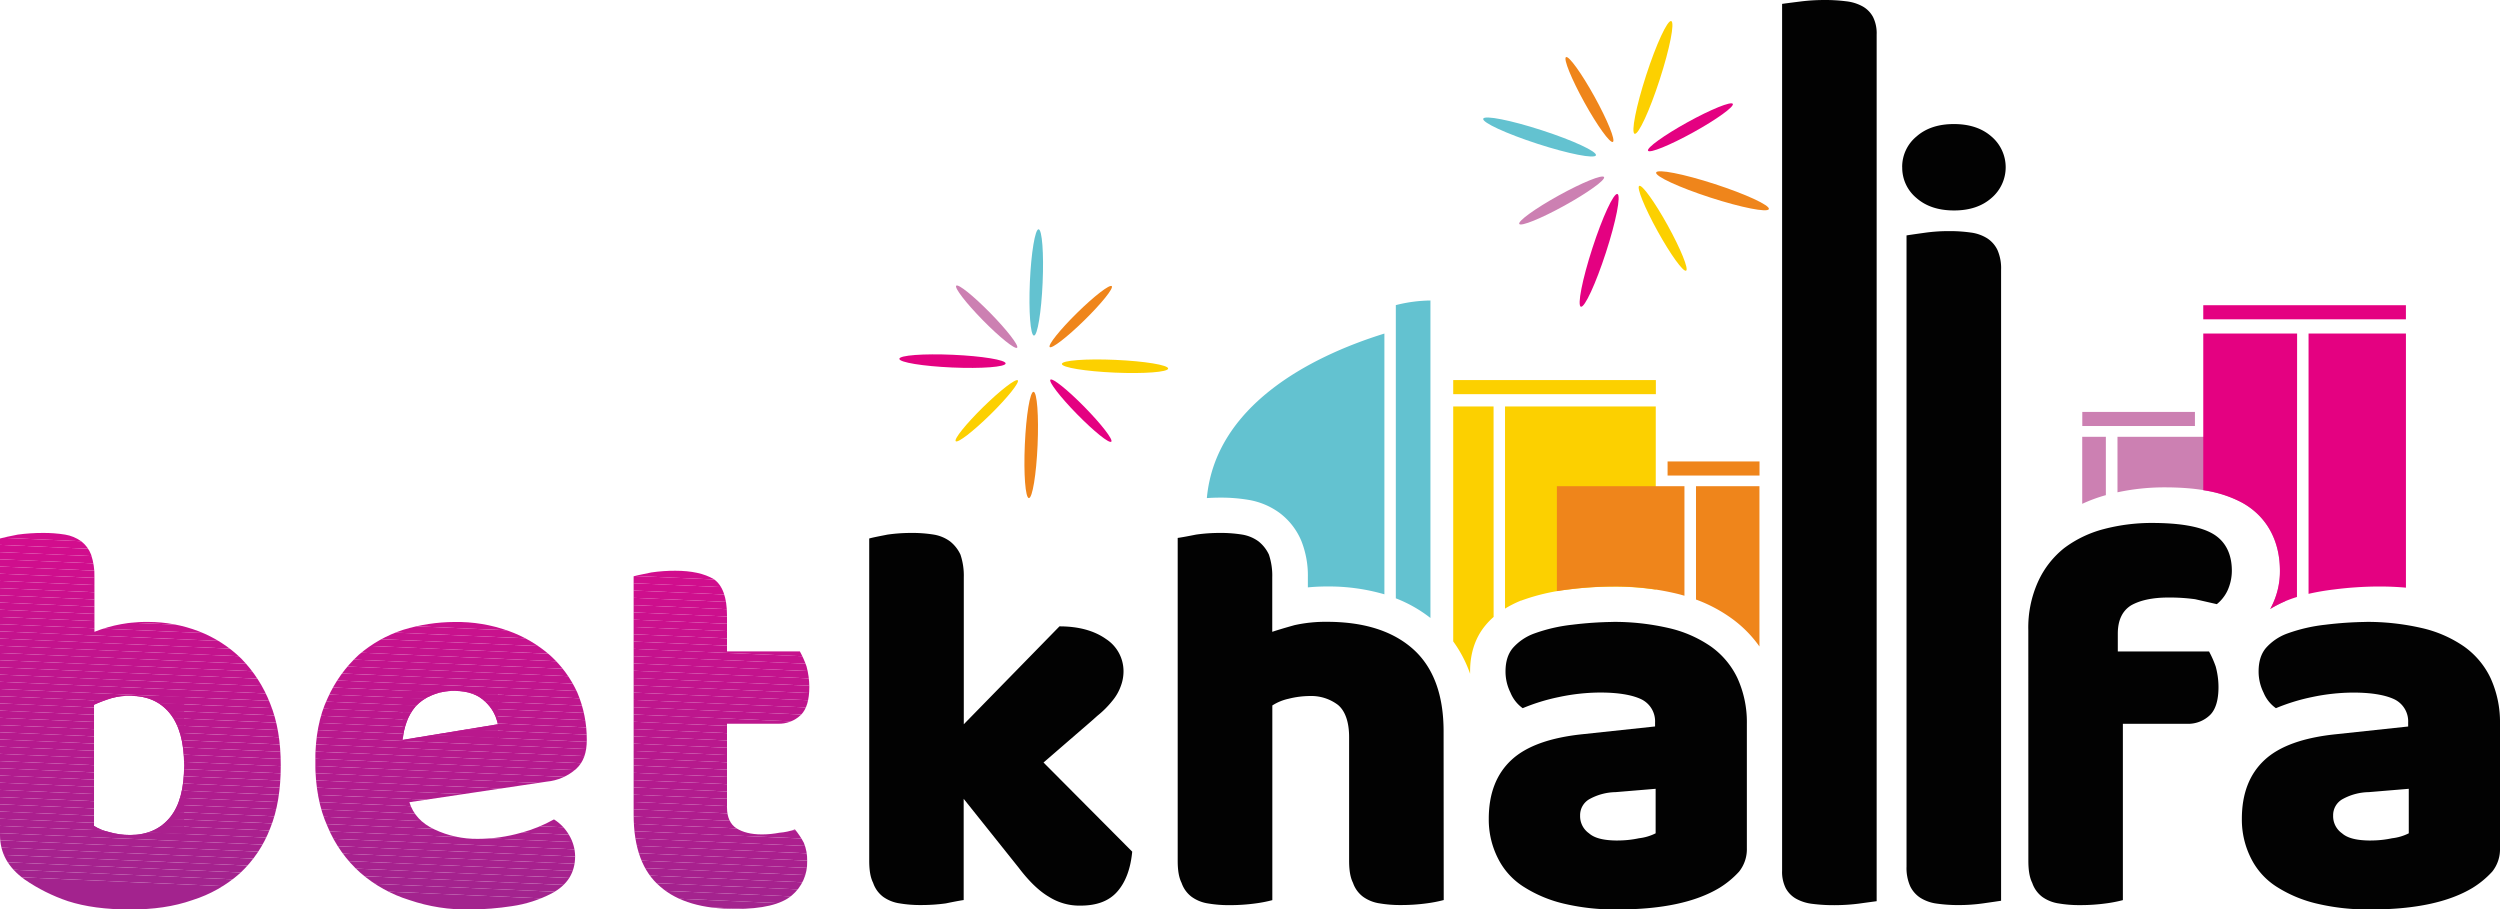 <svg id="Layer_1" data-name="Layer 1" xmlns="http://www.w3.org/2000/svg" xmlns:xlink="http://www.w3.org/1999/xlink" viewBox="0 0 1011 367.8"><defs><style>.cls-1{fill:none;clip-rule:evenodd;}.cls-2{fill:#020202;}.cls-13,.cls-14,.cls-15,.cls-16,.cls-17,.cls-18,.cls-19,.cls-2,.cls-20,.cls-21,.cls-22,.cls-23,.cls-24,.cls-25,.cls-26,.cls-27,.cls-28,.cls-29,.cls-3,.cls-30,.cls-31,.cls-32,.cls-33,.cls-34,.cls-35,.cls-36,.cls-37,.cls-38,.cls-39,.cls-4,.cls-40,.cls-41,.cls-42,.cls-43,.cls-44,.cls-45,.cls-46,.cls-47,.cls-48,.cls-49,.cls-5,.cls-50,.cls-51,.cls-52,.cls-53,.cls-54,.cls-55,.cls-56,.cls-57,.cls-58,.cls-59,.cls-6,.cls-60,.cls-61,.cls-62,.cls-7{fill-rule:evenodd;}.cls-10,.cls-3{fill:#cc80b2;}.cls-11,.cls-4{fill:#e40181;}.cls-5{fill:#63c2d0;}.cls-6,.cls-8{fill:#fcd000;}.cls-7,.cls-9{fill:#ef851b;}.cls-12{clip-path:url(#clip-path);}.cls-13{fill:#a9208e;}.cls-14{fill:#aa208e;}.cls-15{fill:#ab1f8e;}.cls-16{fill:#ac1f8e;}.cls-17{fill:#ad1e8e;}.cls-18{fill:#ae1e8e;}.cls-19{fill:#af1d8e;}.cls-20{fill:#b01d8e;}.cls-21{fill:#b11c8e;}.cls-22{fill:#b21c8e;}.cls-23{fill:#b31b8e;}.cls-24{fill:#b41b8e;}.cls-25{fill:#b51a8e;}.cls-26{fill:#b61a8d;}.cls-27{fill:#b7198d;}.cls-28{fill:#b8198d;}.cls-29{fill:#b9188d;}.cls-30{fill:#ba188d;}.cls-31{fill:#bb178d;}.cls-32{fill:#bc178d;}.cls-33{fill:#bd168d;}.cls-34{fill:#a3238e;}.cls-35{fill:#a4238e;}.cls-36{fill:#a5228e;}.cls-37{fill:#a6228e;}.cls-38{fill:#a7218e;}.cls-39{fill:#a8218e;}.cls-40{fill:#be168d;}.cls-41{fill:#bf158d;}.cls-42{fill:#c0158d;}.cls-43{fill:#c1148d;}.cls-44{fill:#c2148d;}.cls-45{fill:#c3138d;}.cls-46{fill:#c4138d;}.cls-47{fill:#c5128d;}.cls-48{fill:#c6128d;}.cls-49{fill:#c8128d;}.cls-50{fill:#c9118d;}.cls-51{fill:#ca118d;}.cls-52{fill:#cb108d;}.cls-53{fill:#cc108d;}.cls-54{fill:#cd0f8d;}.cls-55{fill:#ce0f8d;}.cls-56{fill:#cf0e8d;}.cls-57{fill:#d00e8d;}.cls-58{fill:#d10d8d;}.cls-59{fill:#d20d8d;}.cls-60{fill:#d30c8d;}.cls-61{fill:#d40c8d;}.cls-62{fill:#d50b8d;}.cls-63{clip-path:url(#clip-path-2);}.cls-64{clip-path:url(#clip-path-3);}</style><clipPath id="clip-path" transform="translate(-6 -319.11)"><path class="cls-1" d="M6,536.88c1.57-.45,3.82-.9,7.2-1.58a76.45,76.45,0,0,1,10.12-.67,54.41,54.41,0,0,1,9,.67,15.45,15.45,0,0,1,6.52,2.7,12.29,12.29,0,0,1,4,5.4,26.65,26.65,0,0,1,1.35,9.22v22A56.25,56.25,0,0,1,55,571.52a55.63,55.63,0,0,1,11-.9,57.09,57.09,0,0,1,20.47,3.82,50.71,50.71,0,0,1,17.09,11,53.86,53.86,0,0,1,11.7,18.22c2.93,7.19,4.28,15.52,4.28,25,0,9.68-1.35,18.23-4.28,25.42A48.36,48.36,0,0,1,103,672.29a52.82,52.82,0,0,1-19.12,10.8c-7.65,2.7-16,3.82-25.19,3.82-9.9,0-18.22-1.12-25.2-3.37a70.85,70.85,0,0,1-17.54-8.77C9.37,670,6,664.2,6,656.77V536.88ZM58.64,656.77c7,0,12.37-2.47,16.19-7.2s5.63-11.69,5.63-20.92c0-9.44-2-16.42-5.85-21.14s-9.23-7-15.75-7a25.37,25.37,0,0,0-7.65.9,55.65,55.65,0,0,0-7.19,2.7v49a18.87,18.87,0,0,0,6.07,2.48A30.47,30.47,0,0,0,58.64,656.77Z"/></clipPath><clipPath id="clip-path-2" transform="translate(-6 -319.11)"><path class="cls-1" d="M196.08,686.91a71.83,71.83,0,0,1-24.52-3.82,54.92,54.92,0,0,1-19.8-11,51.4,51.4,0,0,1-13.27-18.67c-3.37-7.42-5-16.2-5-26.32,0-9.9,1.58-18.45,5-25.64a53.07,53.07,0,0,1,12.6-17.55,52.42,52.42,0,0,1,18-10.12,72,72,0,0,1,20.7-3.15,61.61,61.61,0,0,1,21.82,3.6,52.13,52.13,0,0,1,16.87,9.9,45.81,45.81,0,0,1,11,15.07,48.41,48.41,0,0,1,3.82,19.12c0,5.17-1.35,9-4.27,11.69a20.89,20.89,0,0,1-11.92,5.18l-55.56,8.32c1.57,5,4.95,8.55,10.12,11a40.1,40.1,0,0,0,17.54,3.83,64.59,64.59,0,0,0,17.55-2.48,57.2,57.2,0,0,0,13.27-5.4,18.19,18.19,0,0,1,6.08,6.3,17.11,17.11,0,0,1,2.47,8.55c0,6.75-3.15,11.7-9.45,15.07A50.31,50.31,0,0,1,213,685.56a115.73,115.73,0,0,1-16.87,1.35Zm-6.3-88.4a22.58,22.58,0,0,0-9.23,1.8,17.88,17.88,0,0,0-6.52,4.5,20.05,20.05,0,0,0-3.6,6.3,27.28,27.28,0,0,0-1.57,7.2l38.46-6.3a16.47,16.47,0,0,0-4.95-9C199.45,600.09,195.4,598.51,189.78,598.51Z"/></clipPath><clipPath id="clip-path-3" transform="translate(-6 -319.11)"><path class="cls-1" d="M300,645.75c0,3.82,1.35,6.75,3.82,8.32s5.85,2.48,10.35,2.48a38.38,38.38,0,0,0,7-.68,23.37,23.37,0,0,0,6.3-1.35,32.3,32.3,0,0,1,3.6,5.4,18.25,18.25,0,0,1,1.35,7.42,17.38,17.38,0,0,1-6.3,13.95c-4.27,3.6-11.92,5.4-22.72,5.4-13.27,0-23.39-2.92-30.36-9-7.2-6.07-10.8-15.74-10.8-29.24V552.17c1.57-.45,4.05-.9,7.2-1.57a65.22,65.22,0,0,1,9.67-.68q9.78,0,15.52,3.38Q300,557,300,568.15v14.39h29.47a40.11,40.11,0,0,1,2.7,6.08,32.49,32.49,0,0,1,1.12,8.32c0,5.17-1.12,9-3.37,11.24a12.71,12.71,0,0,1-9.45,3.6H300Z"/></clipPath></defs><path class="cls-2" d="M463.87,663.52q-1,10.46-6.08,16.2c-3.37,3.82-8.32,5.62-14.84,5.62a22.93,22.93,0,0,1-12.82-3.6c-3.83-2.25-7.88-6.07-12.15-11.7l-22.27-27.89v40.94c-1.57.23-4,.68-7.2,1.35a73,73,0,0,1-9.89.67,49.8,49.8,0,0,1-8.78-.67,15.24,15.24,0,0,1-6.75-2.7,11.77,11.77,0,0,1-4-5.62c-1.13-2.25-1.58-5.18-1.58-9V536.88c1.58-.45,4-.9,7.42-1.58a67.59,67.59,0,0,1,9.68-.67,54.28,54.28,0,0,1,9,.67,15.44,15.44,0,0,1,6.53,2.7,14.66,14.66,0,0,1,4.27,5.4,26.65,26.65,0,0,1,1.35,9.22V612l38.69-39.59c7.87,0,14.17,1.8,18.9,5.17a15.5,15.5,0,0,1,7,13,17,17,0,0,1-1.13,6.07,19.25,19.25,0,0,1-3.37,5.85,38.18,38.18,0,0,1-6.07,6.07c-2.48,2.25-5.4,4.73-8.78,7.65l-13,11.25Z" transform="translate(-6 -319.11)"/><path class="cls-2" d="M589.84,683.09a55.08,55.08,0,0,1-7,1.35,76.45,76.45,0,0,1-10.12.67,49.68,49.68,0,0,1-8.77-.67,15.24,15.24,0,0,1-6.75-2.7,11.79,11.79,0,0,1-4.05-5.62c-1.12-2.25-1.57-5.18-1.57-9V617.18c0-6.07-1.58-10.57-4.5-13a17.92,17.92,0,0,0-11.48-3.6,35.81,35.81,0,0,0-8.54,1.12,19.93,19.93,0,0,0-6.53,2.7v78.73a54.48,54.48,0,0,1-7,1.35,76.45,76.45,0,0,1-10.12.67,49.6,49.6,0,0,1-8.77-.67,15.24,15.24,0,0,1-6.75-2.7,11.79,11.79,0,0,1-4.05-5.62c-1.13-2.25-1.58-5.18-1.58-9V536.65c1.58-.22,4.05-.67,7.43-1.35a67.55,67.55,0,0,1,9.67-.67,54.41,54.41,0,0,1,9,.67,15.45,15.45,0,0,1,6.52,2.7,14.66,14.66,0,0,1,4.27,5.4,26.65,26.65,0,0,1,1.35,9.22v22c2-.68,5-1.58,9-2.7a58.15,58.15,0,0,1,13.05-1.35c14.84,0,26.54,3.6,34.86,11s12.38,18.67,12.38,33.29Z" transform="translate(-6 -319.11)"/><path class="cls-2" d="M660.24,659a40.59,40.59,0,0,0,8.55-.9,20.15,20.15,0,0,0,6.75-2v-18l-16.2,1.35a22.62,22.62,0,0,0-10.34,2.7,7.43,7.43,0,0,0-4,6.75,8.45,8.45,0,0,0,3.6,7.2c2.25,2,6.07,2.92,11.69,2.92Zm-1.8-88.4a98.08,98.08,0,0,1,22.27,2.47,49.3,49.3,0,0,1,17.1,7.43,33.07,33.07,0,0,1,10.8,12.82,42.88,42.88,0,0,1,3.82,18.44v50.39a14.52,14.52,0,0,1-3.15,9.45,37.08,37.08,0,0,1-7.87,6.52q-14.52,8.77-41.17,8.77a89.32,89.32,0,0,1-21.37-2.24,52.54,52.54,0,0,1-16.42-6.75,28.81,28.81,0,0,1-10.57-11.47,34.53,34.53,0,0,1-3.82-16.2c0-10.35,3.15-18.22,9.22-23.84s15.74-9,28.57-10.35l29.46-3.15v-1.58a9.91,9.91,0,0,0-5.62-9.44c-3.82-1.8-9.45-2.7-16.65-2.7A81.62,81.62,0,0,0,636.4,601a79.44,79.44,0,0,0-14.62,4.5,14.42,14.42,0,0,1-4.95-6.3,19.12,19.12,0,0,1-2-8.55c0-3.82.9-7,2.93-9.45a21.19,21.19,0,0,1,8.55-5.85,66.19,66.19,0,0,1,15.52-3.6A148.82,148.82,0,0,1,658.44,570.62Z" transform="translate(-6 -319.11)"/><path class="cls-2" d="M826.25,574a45,45,0,0,1,4-19.79,36.69,36.69,0,0,1,10.57-13.5,46,46,0,0,1,16-7.65,76.09,76.09,0,0,1,19.35-2.47c11,0,19.34,1.35,24.51,4.27s7.88,8.1,7.88,15.07a19.45,19.45,0,0,1-1.8,8.1,15.48,15.48,0,0,1-4.28,5.4l-8.77-2a77,77,0,0,0-10.8-.68c-6.52,0-11.47,1.13-15.07,3.15q-5.4,3.38-5.4,11.47v7.2h36.9a41.21,41.21,0,0,1,2.69,6.08,32,32,0,0,1,1.13,8.32c0,5.17-1.13,9-3.37,11.24a12.71,12.71,0,0,1-9.45,3.6H864.49v71.31a54.84,54.84,0,0,1-7,1.35,76.6,76.6,0,0,1-10.13.67,49.76,49.76,0,0,1-8.77-.67,15.24,15.24,0,0,1-6.75-2.7,11.79,11.79,0,0,1-4-5.62c-1.12-2.25-1.57-5.18-1.57-9Z" transform="translate(-6 -319.11)"/><path class="cls-2" d="M964.81,659a40.59,40.59,0,0,0,8.55-.9,20.07,20.07,0,0,0,6.75-2v-18l-16.2,1.35a22.65,22.65,0,0,0-10.34,2.7,7.43,7.43,0,0,0-4.05,6.75,8.45,8.45,0,0,0,3.6,7.2c2.25,2,6.07,2.92,11.69,2.92Zm-1.8-88.4a98.08,98.08,0,0,1,22.27,2.47,49.3,49.3,0,0,1,17.1,7.43,33.07,33.07,0,0,1,10.8,12.82,42.88,42.88,0,0,1,3.82,18.44v50.39a14.47,14.47,0,0,1-3.15,9.45,37.08,37.08,0,0,1-7.87,6.52q-14.51,8.77-41.17,8.77a89.32,89.32,0,0,1-21.37-2.24A52.54,52.54,0,0,1,927,677.92a28.89,28.89,0,0,1-10.57-11.47,34.53,34.53,0,0,1-3.82-16.2c0-10.35,3.15-18.22,9.22-23.84s15.75-9,28.57-10.35l29.46-3.15v-1.58a9.91,9.91,0,0,0-5.62-9.44c-3.82-1.8-9.45-2.7-16.64-2.7A81.64,81.64,0,0,0,941,601a79.44,79.44,0,0,0-14.62,4.5,14.42,14.42,0,0,1-5-6.3,19.11,19.11,0,0,1-2-8.55c0-3.82.89-7,2.92-9.45a21.19,21.19,0,0,1,8.55-5.85,66.19,66.19,0,0,1,15.52-3.6A148.82,148.82,0,0,1,963,570.62Z" transform="translate(-6 -319.11)"/><path class="cls-2" d="M764.92,683.55c-1.65.23-4.08.55-7.31,1a79.26,79.26,0,0,1-9.78.61,67.79,67.79,0,0,1-8.89-.53,17.73,17.73,0,0,1-6.63-2.09,10.83,10.83,0,0,1-4.17-4.27,14.83,14.83,0,0,1-1.46-7.05V320.68q2.48-.35,7.31-.95a77.63,77.63,0,0,1,9.79-.62,67.52,67.52,0,0,1,8.88.53,17.72,17.72,0,0,1,6.64,2.09,10.74,10.74,0,0,1,4.16,4.27,14.73,14.73,0,0,1,1.46,7.06Z" transform="translate(-6 -319.11)"/><path class="cls-2" d="M775.24,386.75A15.88,15.88,0,0,1,781,374.33q5.73-5.06,15.18-5.05t15.18,5.05a16.31,16.31,0,0,1,0,24.84q-5.73,5.06-15.18,5.05T781,399.17a15.88,15.88,0,0,1-5.74-12.42Zm40,296.62c-1.65.26-4.09.61-7.31,1.07a70.72,70.72,0,0,1-9.79.68,60.8,60.8,0,0,1-8.88-.59,16.47,16.47,0,0,1-6.64-2.33,11.57,11.57,0,0,1-4.16-4.75,18.17,18.17,0,0,1-1.46-7.86V414.31q2.48-.39,7.31-1.06a69.21,69.21,0,0,1,9.79-.68,60.89,60.89,0,0,1,8.88.58,16.47,16.47,0,0,1,6.64,2.33,11.57,11.57,0,0,1,4.16,4.75,18.18,18.18,0,0,1,1.46,7.87Z" transform="translate(-6 -319.11)"/><path class="cls-3" d="M930,495.75H862.31V518.2a90.28,90.28,0,0,1,19-2c10.35,0,22.3,1.08,31.49,6.2C923.1,528.19,928,538.3,928,549.92a31.32,31.32,0,0,1-3.59,14.82q-.16.33-.36.66a44.31,44.31,0,0,1,6-3.1V495.75Zm-72.39,0h-9.56v27.11a62.44,62.44,0,0,1,9.56-3.51Z" transform="translate(-6 -319.11)"/><path class="cls-4" d="M979,454H939.58V559.26a97.68,97.68,0,0,1,10-1.73,147.55,147.55,0,0,1,18.55-1.24c3.61,0,7.23.15,10.83.47V454Zm-44.05,0H897v63.35a48.07,48.07,0,0,1,15.79,5.1C923.1,528.19,928,538.3,928,549.92a31.32,31.32,0,0,1-3.59,14.82q-.16.33-.36.66a46.28,46.28,0,0,1,10.84-4.87Z" transform="translate(-6 -319.11)"/><path class="cls-5" d="M584.47,440.63a59.19,59.19,0,0,0-14,1.87V561.07a54.85,54.85,0,0,1,14,7.95V440.63ZM565.85,454c-30.8,9.56-68.42,29.58-71.8,66.54,1.79-.13,3.58-.19,5.38-.19a66.83,66.83,0,0,1,11.3.88,29.4,29.4,0,0,1,12.81,5.36A27.24,27.24,0,0,1,532.32,538a37.94,37.94,0,0,1,2.58,14.65v4c2.56-.25,5.14-.37,7.72-.37a80.49,80.49,0,0,1,23.23,3.17Z" transform="translate(-6 -319.11)"/><path class="cls-6" d="M675.63,483.49h-61v81.75a43.6,43.6,0,0,1,6.05-3.09l.12-.06.25-.1.13,0a81.53,81.53,0,0,1,18.69-4.42,147.59,147.59,0,0,1,18.56-1.24,114.7,114.7,0,0,1,17.16,1.23v-74Zm-65.63,0H593.68v95a50.61,50.61,0,0,1,6.83,13.09c0-.32,0-.64,0-1,0-6.67,1.75-13.09,6-18.33a29.58,29.58,0,0,1,3.51-3.65Z" transform="translate(-6 -319.11)"/><path class="cls-7" d="M717.56,515.72h-25.7v45.84A59.9,59.9,0,0,1,706,569a48.55,48.55,0,0,1,11.52,11.54V515.72Zm-30.37,0H635.6v42.44c1.44-.24,2.87-.45,4.31-.63a147.59,147.59,0,0,1,18.56-1.24,107,107,0,0,1,25.59,2.89c1.05.26,2.09.54,3.13.85Z" transform="translate(-6 -319.11)"/><rect class="cls-8" x="587.68" y="153.7" width="81.95" height="5.7"/><rect class="cls-9" x="674.37" y="186.61" width="37.18" height="5.7"/><rect class="cls-10" x="842.08" y="166.58" width="45.55" height="5.7"/><rect class="cls-11" x="891" y="123.43" width="81.95" height="5.7"/><path class="cls-6" d="M681.84,327.63c1.51.49-.58,11.09-4.66,23.68s-8.62,22.4-10.13,21.91.58-11.1,4.66-23.69S680.33,327.14,681.84,327.63Z" transform="translate(-6 -319.11)"/><path class="cls-4" d="M706.75,361.11c.63,1.13-6.54,6.3-16,11.53s-17.66,8.56-18.29,7.42,6.54-6.3,16-11.53S706.13,360,706.75,361.11Z" transform="translate(-6 -319.11)"/><path class="cls-7" d="M721.33,403.66c-.49,1.51-11.09-.58-23.68-4.66s-22.4-8.62-21.91-10.13,11.1.57,23.69,4.66S721.82,402.15,721.33,403.66Z" transform="translate(-6 -319.11)"/><path class="cls-6" d="M687.86,428.57c-1.14.63-6.31-6.54-11.54-16s-8.56-17.66-7.42-18.29,6.3,6.54,11.53,16S689,428,687.86,428.57Z" transform="translate(-6 -319.11)"/><path class="cls-4" d="M645.3,443.15c-1.51-.49.58-11.09,4.66-23.68s8.62-22.4,10.13-21.91-.57,11.1-4.66,23.68S646.81,443.64,645.3,443.15Z" transform="translate(-6 -319.11)"/><path class="cls-3" d="M620.39,409.67c-.63-1.13,6.54-6.3,16-11.53s17.66-8.56,18.29-7.42-6.54,6.3-16,11.53S621,410.81,620.39,409.67Z" transform="translate(-6 -319.11)"/><path class="cls-5" d="M605.81,367.12c.49-1.51,11.09.58,23.68,4.66s22.4,8.62,21.91,10.13-11.1-.57-23.68-4.66S605.32,368.63,605.81,367.12Z" transform="translate(-6 -319.11)"/><path class="cls-7" d="M639.29,342.21c1.13-.63,6.3,6.54,11.53,16s8.56,17.66,7.43,18.29-6.31-6.54-11.54-16S638.15,342.83,639.29,342.21Z" transform="translate(-6 -319.11)"/><path class="cls-6" d="M478.4,468.16c-.06,1.42-9.73,2.16-21.6,1.64s-21.45-2.09-21.38-3.52,9.73-2.16,21.6-1.64S478.47,466.73,478.4,468.16Z" transform="translate(-6 -319.11)"/><path class="cls-4" d="M455.41,497.73c-.84.82-7-4.15-13.82-11.09s-11.64-13.23-10.8-14,7,4.15,13.81,11.09S456.24,496.92,455.41,497.73Z" transform="translate(-6 -319.11)"/><path class="cls-7" d="M422.08,520.54c-1.42-.06-2.16-9.73-1.64-21.6s2.09-21.45,3.52-21.39,2.16,9.74,1.64,21.61S423.5,520.6,422.08,520.54Z" transform="translate(-6 -319.11)"/><path class="cls-6" d="M392.5,497.54c-.81-.83,4.15-7,11.1-13.82s13.23-11.63,14-10.8-4.15,7-11.09,13.82S393.32,498.38,392.5,497.54Z" transform="translate(-6 -319.11)"/><path class="cls-4" d="M369.7,464.22c.06-1.43,9.73-2.16,21.6-1.64s21.45,2.09,21.38,3.51-9.73,2.16-21.6,1.64S369.64,465.64,369.7,464.22Z" transform="translate(-6 -319.11)"/><path class="cls-3" d="M392.7,434.64c.83-.82,7,4.15,13.81,11.09s11.64,13.23,10.81,14-7-4.15-13.82-11.09S391.86,435.46,392.7,434.64Z" transform="translate(-6 -319.11)"/><path class="cls-5" d="M426,411.83c1.43.07,2.16,9.74,1.64,21.61s-2.09,21.44-3.51,21.38-2.16-9.73-1.65-21.6S424.6,411.77,426,411.83Z" transform="translate(-6 -319.11)"/><path class="cls-7" d="M455.6,434.83c.81.84-4.15,7-11.1,13.82s-13.23,11.64-14,10.8,4.15-7,11.09-13.82S454.78,434,455.6,434.83Z" transform="translate(-6 -319.11)"/><g class="cls-12"><polygon class="cls-13" points="38.02 335.67 74.46 337.26 74.46 337.66 38.02 337.66 38.02 335.67"/><polygon class="cls-14" points="38.02 332.75 74.46 334.34 74.46 337.26 38.02 335.67 38.02 332.75"/><polygon class="cls-15" points="38.02 329.84 74.46 331.43 74.46 334.34 38.02 332.75 38.02 329.84"/><polygon class="cls-16" points="38.02 326.92 74.46 328.52 74.46 331.43 38.02 329.84 38.02 326.92"/><polygon class="cls-17" points="38.02 324.01 74.46 325.6 74.46 328.52 38.02 326.92 38.02 324.01"/><polygon class="cls-18" points="38.02 321.1 74.46 322.69 74.46 325.6 38.02 324.01 38.02 321.1"/><polygon class="cls-19" points="38.02 318.18 74.46 319.77 74.46 322.69 38.02 321.1 38.02 318.18"/><polygon class="cls-20" points="38.02 315.27 74.46 316.86 74.46 319.77 38.02 318.18 38.02 315.27"/><polygon class="cls-21" points="38.02 312.35 74.46 313.94 74.46 316.86 38.02 315.27 38.02 312.35"/><polygon class="cls-22" points="38.02 309.44 74.46 311.03 74.46 313.94 38.02 312.35 38.02 309.44"/><polygon class="cls-23" points="38.02 306.52 74.46 308.12 74.46 311.03 38.02 309.44 38.02 306.52"/><polygon class="cls-24" points="38.02 303.61 74.46 305.2 74.46 308.12 38.02 306.52 38.02 303.61"/><polygon class="cls-25" points="38.02 300.7 74.46 302.29 74.46 305.2 38.02 303.61 38.02 300.7"/><polygon class="cls-26" points="38.02 297.78 74.46 299.37 74.46 302.29 38.02 300.7 38.02 297.78"/><polygon class="cls-27" points="38.02 294.87 74.46 296.46 74.46 299.37 38.02 297.78 38.02 294.87"/><polygon class="cls-28" points="38.02 291.95 74.46 293.55 74.46 296.46 38.02 294.87 38.02 291.95"/><polygon class="cls-29" points="38.02 289.04 74.46 290.63 74.46 293.55 38.02 291.95 38.02 289.04"/><polygon class="cls-30" points="38.02 286.13 74.46 287.72 74.46 290.63 38.02 289.04 38.02 286.13"/><polygon class="cls-31" points="38.02 283.21 74.46 284.8 74.46 287.72 38.02 286.13 38.02 283.21"/><polygon class="cls-32" points="63.76 281.42 74.46 281.89 74.46 284.8 38.02 283.21 38.02 281.42 63.76 281.42"/><polygon class="cls-33" points="74.46 281.89 63.76 281.42 74.46 281.42 74.46 281.89"/><polygon class="cls-34" points="0 354.4 113.6 359.37 113.6 367.8 0 367.8 0 354.4"/><polygon class="cls-34" points="0 351.49 113.6 356.45 113.6 359.37 0 354.4 0 351.49"/><polygon class="cls-35" points="0 348.58 113.6 353.54 113.6 356.45 0 351.49 0 348.58"/><polygon class="cls-36" points="0 345.66 113.6 350.62 113.6 353.54 0 348.58 0 345.66"/><polygon class="cls-37" points="0 342.75 113.6 347.71 113.6 350.62 0 345.66 0 342.75"/><polygon class="cls-38" points="0 339.83 113.6 344.8 113.6 347.71 0 342.75 0 339.83"/><polygon class="cls-39" points="0 336.92 113.6 341.88 113.6 344.8 0 339.83 0 336.92"/><polygon class="cls-13" points="0 334 113.6 338.97 113.6 341.88 0 336.92 0 334"/><polygon class="cls-14" points="0 331.09 113.6 336.05 113.6 338.97 0 334 0 331.09"/><polygon class="cls-15" points="0 328.18 113.6 333.14 113.6 336.05 0 331.09 0 328.18"/><polygon class="cls-16" points="0 325.26 113.6 330.23 113.6 333.14 0 328.18 0 325.26"/><polygon class="cls-17" points="0 322.35 113.6 327.31 113.6 330.23 0 325.26 0 322.35"/><polygon class="cls-18" points="0 319.44 113.6 324.4 113.6 327.31 0 322.35 0 319.44"/><polygon class="cls-19" points="0 316.52 113.6 321.48 113.6 324.4 0 319.44 0 316.52"/><polygon class="cls-20" points="0 313.61 113.6 318.57 113.6 321.48 0 316.52 0 313.61"/><polygon class="cls-21" points="0 310.69 113.6 315.65 113.6 318.57 0 313.61 0 310.69"/><polygon class="cls-22" points="0 307.78 113.6 312.74 113.6 315.65 0 310.69 0 307.78"/><polygon class="cls-23" points="0 304.86 113.6 309.83 113.6 312.74 0 307.78 0 304.86"/><polygon class="cls-24" points="0 301.95 113.6 306.91 113.6 309.83 0 304.86 0 301.95"/><polygon class="cls-25" points="0 299.04 113.6 304 113.6 306.91 0 301.95 0 299.04"/><polygon class="cls-26" points="0 296.12 113.6 301.08 113.6 304 0 299.04 0 296.12"/><polygon class="cls-27" points="0 293.21 113.6 298.17 113.6 301.08 0 296.12 0 293.21"/><polygon class="cls-28" points="0 290.29 113.6 295.26 113.6 298.17 0 293.21 0 290.29"/><polygon class="cls-29" points="0 287.38 113.6 292.34 113.6 295.26 0 290.29 0 287.38"/><polygon class="cls-30" points="0 284.46 113.6 289.43 113.6 292.34 0 287.38 0 284.46"/><polygon class="cls-31" points="0 281.55 113.6 286.51 113.6 289.43 0 284.46 0 281.55"/><polygon class="cls-32" points="0 278.64 113.6 283.6 113.6 286.51 0 281.55 0 278.64"/><polygon class="cls-33" points="0 275.72 113.6 280.69 113.6 283.6 0 278.64 0 275.72"/><polygon class="cls-40" points="0 272.81 113.6 277.77 113.6 280.69 0 275.72 0 272.81"/><polygon class="cls-41" points="0 269.89 113.6 274.86 113.6 277.77 0 272.81 0 269.89"/><polygon class="cls-42" points="0 266.98 113.6 271.94 113.6 274.86 0 269.89 0 266.98"/><polygon class="cls-43" points="0 264.07 113.6 269.03 113.6 271.94 0 266.98 0 264.07"/><polygon class="cls-44" points="0 261.15 113.6 266.11 113.6 269.03 0 264.07 0 261.15"/><polygon class="cls-45" points="0 258.24 113.6 263.2 113.6 266.11 0 261.15 0 258.24"/><polygon class="cls-46" points="0 255.32 113.6 260.29 113.6 263.2 0 258.24 0 255.32"/><polygon class="cls-47" points="0 252.41 113.6 257.37 113.6 260.29 0 255.32 0 252.41"/><polygon class="cls-48" points="0 249.5 113.6 254.46 113.6 257.37 0 252.41 0 249.5"/><polygon class="cls-49" points="0 246.58 113.6 251.54 113.6 254.46 0 249.5 0 246.58"/><polygon class="cls-50" points="0 243.67 113.6 248.63 113.6 251.54 0 246.58 0 243.67"/><polygon class="cls-51" points="0 240.75 113.6 245.72 113.6 248.63 0 243.67 0 240.75"/><polygon class="cls-52" points="0 237.84 113.6 242.8 113.6 245.72 0 240.75 0 237.84"/><polygon class="cls-53" points="0 234.93 113.6 239.89 113.6 242.8 0 237.84 0 234.93"/><polygon class="cls-54" points="0 232.01 113.6 236.97 113.6 239.89 0 234.93 0 232.01"/><polygon class="cls-55" points="0 229.1 113.6 234.06 113.6 236.97 0 232.01 0 229.1"/><polygon class="cls-56" points="0 226.18 113.6 231.15 113.6 234.06 0 229.1 0 226.18"/><polygon class="cls-57" points="0 223.27 113.6 228.23 113.6 231.15 0 226.18 0 223.27"/><polygon class="cls-58" points="0 220.35 113.6 225.32 113.6 228.23 0 223.27 0 220.35"/><polygon class="cls-59" points="0 217.44 113.6 222.4 113.6 225.32 0 220.35 0 217.44"/><polygon class="cls-60" points="22.63 215.51 113.6 219.49 113.6 222.4 0 217.44 0 215.51 22.63 215.51"/><polygon class="cls-61" points="89.34 215.51 113.6 216.57 113.6 219.49 22.63 215.51 89.34 215.51"/><polygon class="cls-62" points="113.6 216.57 89.34 215.51 113.6 215.51 113.6 216.57"/></g><g class="cls-63"><polygon class="cls-28" points="162.86 296.74 201.32 298.42 201.32 299.19 162.86 299.19 162.86 296.74"/><polygon class="cls-29" points="162.86 293.83 201.32 295.51 201.32 298.42 162.86 296.74 162.86 293.83"/><polygon class="cls-30" points="162.86 290.92 201.32 292.6 201.32 295.51 162.86 293.83 162.86 290.92"/><polygon class="cls-31" points="162.86 288 201.32 289.68 201.32 292.6 162.86 290.92 162.86 288"/><polygon class="cls-32" points="162.86 285.09 201.32 286.77 201.32 289.68 162.86 288 162.86 285.09"/><polygon class="cls-33" points="162.86 282.18 201.32 283.86 201.32 286.77 162.86 285.09 162.86 282.18"/><polygon class="cls-40" points="165.93 279.4 201.32 280.94 201.32 283.86 162.86 282.18 162.86 279.4 165.93 279.4"/><polygon class="cls-41" points="201.32 280.94 165.93 279.4 201.32 279.4 201.32 280.94"/><polygon class="cls-34" points="127.54 359.3 237.31 364.09 237.31 366.31 237.25 367.8 127.54 367.8 127.54 359.3"/><polygon class="cls-34" points="127.54 356.38 237.31 361.18 237.31 364.09 127.54 359.3 127.54 356.38"/><polygon class="cls-35" points="127.54 353.47 237.31 358.26 237.31 361.18 127.54 356.38 127.54 353.47"/><polygon class="cls-36" points="127.54 350.56 237.31 355.35 237.31 358.26 127.54 353.47 127.54 350.56"/><polygon class="cls-37" points="127.54 347.64 237.31 352.44 237.31 355.35 127.54 350.56 127.54 347.64"/><polygon class="cls-38" points="127.54 344.73 237.31 349.52 237.31 352.44 127.54 347.64 127.54 344.73"/><polygon class="cls-39" points="127.54 341.81 237.31 346.61 237.31 349.52 127.54 344.73 127.54 341.81"/><polygon class="cls-13" points="127.54 338.9 237.31 343.7 237.31 346.61 127.54 341.81 127.54 338.9"/><polygon class="cls-14" points="127.54 335.99 237.31 340.78 237.31 343.7 127.54 338.9 127.54 335.99"/><polygon class="cls-15" points="127.54 333.07 237.31 337.87 237.31 340.78 127.54 335.99 127.54 333.07"/><polygon class="cls-16" points="127.54 330.16 237.31 334.96 237.31 337.87 127.54 333.07 127.54 330.16"/><polygon class="cls-17" points="127.54 327.25 237.31 332.04 237.31 334.96 127.54 330.16 127.54 327.25"/><polygon class="cls-18" points="127.54 324.33 237.31 329.13 237.31 332.04 127.54 327.25 127.54 324.33"/><polygon class="cls-19" points="127.54 321.42 237.31 326.22 237.31 329.13 127.54 324.33 127.54 321.42"/><polygon class="cls-20" points="127.54 318.51 237.31 323.3 237.31 326.22 127.54 321.42 127.54 318.51"/><polygon class="cls-21" points="127.54 315.59 237.31 320.39 237.31 323.3 127.54 318.51 127.54 315.59"/><polygon class="cls-22" points="127.54 312.68 237.31 317.48 237.31 320.39 127.54 315.59 127.54 312.68"/><polygon class="cls-23" points="127.54 309.77 237.31 314.56 237.31 317.48 127.54 312.68 127.54 309.77"/><polygon class="cls-24" points="127.54 306.85 237.31 311.65 237.31 314.56 127.54 309.77 127.54 306.85"/><polygon class="cls-25" points="127.54 303.94 237.31 308.74 237.31 311.65 127.54 306.85 127.54 303.94"/><polygon class="cls-26" points="127.54 301.03 237.31 305.82 237.31 308.74 127.54 303.94 127.54 301.03"/><polygon class="cls-27" points="127.54 298.11 237.31 302.91 237.31 305.82 127.54 301.03 127.54 298.11"/><polygon class="cls-28" points="127.54 295.2 237.31 300 237.31 302.91 127.54 298.11 127.54 295.2"/><polygon class="cls-29" points="127.54 292.29 237.31 297.08 237.31 300 127.54 295.2 127.54 292.29"/><polygon class="cls-30" points="127.54 289.37 237.31 294.17 237.31 297.08 127.54 292.29 127.54 289.37"/><polygon class="cls-31" points="127.54 286.46 237.31 291.26 237.31 294.17 127.54 289.37 127.54 286.46"/><polygon class="cls-32" points="127.54 283.55 237.31 288.34 237.31 291.26 127.54 286.46 127.54 283.55"/><polygon class="cls-33" points="127.54 280.63 237.31 285.43 237.31 288.34 127.54 283.55 127.54 280.63"/><polygon class="cls-40" points="127.54 277.72 237.31 282.52 237.31 285.43 127.54 280.63 127.54 277.72"/><polygon class="cls-41" points="127.54 274.81 237.31 279.6 237.31 282.52 127.54 277.72 127.54 274.81"/><polygon class="cls-42" points="127.54 271.89 237.31 276.69 237.31 279.6 127.54 274.81 127.54 271.89"/><polygon class="cls-43" points="127.54 268.98 237.31 273.78 237.31 276.69 127.54 271.89 127.54 268.98"/><polygon class="cls-44" points="127.54 266.07 237.31 270.86 237.31 273.78 127.54 268.98 127.54 266.07"/><polygon class="cls-45" points="127.54 263.15 237.31 267.95 237.31 270.86 127.54 266.07 127.54 263.15"/><polygon class="cls-46" points="127.54 260.24 237.31 265.04 237.31 267.95 127.54 263.15 127.54 260.24"/><polygon class="cls-47" points="127.54 257.33 237.31 262.12 237.31 265.04 127.54 260.24 127.54 257.33"/><polygon class="cls-48" points="127.54 254.41 237.31 259.21 237.31 262.12 127.54 257.33 127.54 254.41"/><polygon class="cls-49" points="127.65 251.5 237.31 256.3 237.31 259.21 127.54 254.41 127.54 251.5 127.65 251.5"/><polygon class="cls-50" points="194.34 251.5 237.31 253.38 237.31 256.3 127.65 251.5 194.34 251.5"/><polygon class="cls-51" points="237.31 253.38 194.34 251.5 237.31 251.5 237.31 253.38"/></g><g class="cls-64"><polygon class="cls-34" points="256.21 365.6 301.4 367.57 256.21 367.57 256.21 365.6"/><polygon class="cls-34" points="256.21 362.65 327.29 365.76 327.29 367.57 301.4 367.57 256.21 365.6 256.21 362.65"/><polygon class="cls-35" points="256.21 359.7 327.29 362.81 327.29 365.76 256.21 362.65 256.21 359.7"/><polygon class="cls-36" points="256.21 356.75 327.29 359.86 327.29 362.81 256.21 359.7 256.21 356.75"/><polygon class="cls-37" points="256.21 353.81 327.29 356.91 327.29 359.86 256.21 356.75 256.21 353.81"/><polygon class="cls-38" points="256.21 350.86 327.29 353.96 327.29 356.91 256.21 353.81 256.21 350.86"/><polygon class="cls-39" points="256.21 347.91 327.29 351.01 327.29 353.96 256.21 350.86 256.21 347.91"/><polygon class="cls-13" points="256.21 344.96 327.29 348.07 327.29 351.01 256.21 347.91 256.21 344.96"/><polygon class="cls-14" points="256.21 342.01 327.29 345.12 327.29 348.07 256.21 344.96 256.21 342.01"/><polygon class="cls-15" points="256.21 339.06 327.29 342.17 327.29 345.12 256.21 342.01 256.21 339.06"/><polygon class="cls-16" points="256.21 336.12 327.29 339.22 327.29 342.17 256.21 339.06 256.21 336.12"/><polygon class="cls-17" points="256.21 333.17 327.29 336.27 327.29 339.22 256.21 336.12 256.21 333.17"/><polygon class="cls-18" points="256.21 330.22 327.29 333.32 327.29 336.27 256.21 333.17 256.21 330.22"/><polygon class="cls-19" points="256.21 327.27 327.29 330.37 327.29 333.32 256.21 330.22 256.21 327.27"/><polygon class="cls-20" points="256.21 324.32 327.29 327.43 327.29 330.37 256.21 327.27 256.21 324.32"/><polygon class="cls-21" points="256.21 321.37 327.29 324.48 327.29 327.43 256.21 324.32 256.21 321.37"/><polygon class="cls-22" points="256.21 318.42 327.29 321.53 327.29 324.48 256.21 321.37 256.21 318.42"/><polygon class="cls-23" points="256.21 315.47 327.29 318.58 327.29 321.53 256.21 318.42 256.21 315.47"/><polygon class="cls-24" points="256.21 312.53 327.29 315.63 327.29 318.58 256.21 315.47 256.21 312.53"/><polygon class="cls-25" points="256.21 309.58 327.29 312.68 327.29 315.63 256.21 312.53 256.21 309.58"/><polygon class="cls-26" points="256.21 306.63 327.29 309.73 327.29 312.68 256.21 309.58 256.21 306.63"/><polygon class="cls-27" points="256.21 303.68 327.29 306.79 327.29 309.73 256.21 306.63 256.21 303.68"/><polygon class="cls-28" points="256.21 300.73 327.29 303.84 327.29 306.79 256.21 303.68 256.21 300.73"/><polygon class="cls-29" points="256.21 297.78 327.29 300.89 327.29 303.84 256.21 300.73 256.21 297.78"/><polygon class="cls-30" points="256.21 294.83 327.29 297.94 327.29 300.89 256.21 297.78 256.21 294.83"/><polygon class="cls-31" points="256.21 291.89 327.29 294.99 327.29 297.94 256.21 294.83 256.21 291.89"/><polygon class="cls-32" points="256.21 288.94 327.29 292.04 327.29 294.99 256.21 291.89 256.21 288.94"/><polygon class="cls-33" points="256.21 285.99 327.29 289.09 327.29 292.04 256.21 288.94 256.21 285.99"/><polygon class="cls-40" points="256.21 283.04 327.29 286.14 327.29 289.09 256.21 285.99 256.21 283.04"/><polygon class="cls-41" points="256.21 280.09 327.29 283.2 327.29 286.14 256.21 283.04 256.21 280.09"/><polygon class="cls-42" points="256.21 277.14 327.29 280.25 327.29 283.2 256.21 280.09 256.21 277.14"/><polygon class="cls-43" points="256.21 274.19 327.29 277.3 327.29 280.25 256.21 277.14 256.21 274.19"/><polygon class="cls-44" points="256.21 271.25 327.29 274.35 327.29 277.3 256.21 274.19 256.21 271.25"/><polygon class="cls-45" points="256.21 268.3 327.29 271.4 327.29 274.35 256.21 271.25 256.21 268.3"/><polygon class="cls-46" points="256.21 265.35 327.29 268.45 327.29 271.4 256.21 268.3 256.21 265.35"/><polygon class="cls-47" points="256.21 262.4 327.29 265.5 327.29 268.45 256.21 265.35 256.21 262.4"/><polygon class="cls-48" points="256.21 259.45 327.29 262.56 327.29 265.5 256.21 262.4 256.21 259.45"/><polygon class="cls-49" points="256.21 256.5 327.29 259.61 327.29 262.56 256.21 259.45 256.21 256.5"/><polygon class="cls-50" points="256.21 253.55 327.29 256.66 327.29 259.61 256.21 256.5 256.21 253.55"/><polygon class="cls-51" points="256.21 250.6 327.29 253.71 327.29 256.66 256.21 253.55 256.21 250.6"/><polygon class="cls-52" points="256.21 247.66 327.29 250.76 327.29 253.71 256.21 250.6 256.21 247.66"/><polygon class="cls-53" points="256.21 244.71 327.29 247.81 327.29 250.76 256.21 247.66 256.21 244.71"/><polygon class="cls-54" points="256.21 241.76 327.29 244.87 327.29 247.81 256.21 244.71 256.21 241.76"/><polygon class="cls-55" points="256.21 238.81 327.29 241.92 327.29 244.87 256.21 241.76 256.21 238.81"/><polygon class="cls-56" points="256.21 235.86 327.29 238.97 327.29 241.92 256.21 238.81 256.21 235.86"/><polygon class="cls-57" points="256.21 232.91 327.29 236.02 327.29 238.97 256.21 235.86 256.21 232.91"/><polygon class="cls-58" points="275.55 230.81 327.29 233.07 327.29 236.02 256.21 232.91 256.21 230.81 275.55 230.81"/><polygon class="cls-59" points="327.29 233.07 275.55 230.81 327.29 230.81 327.29 233.07"/></g></svg>